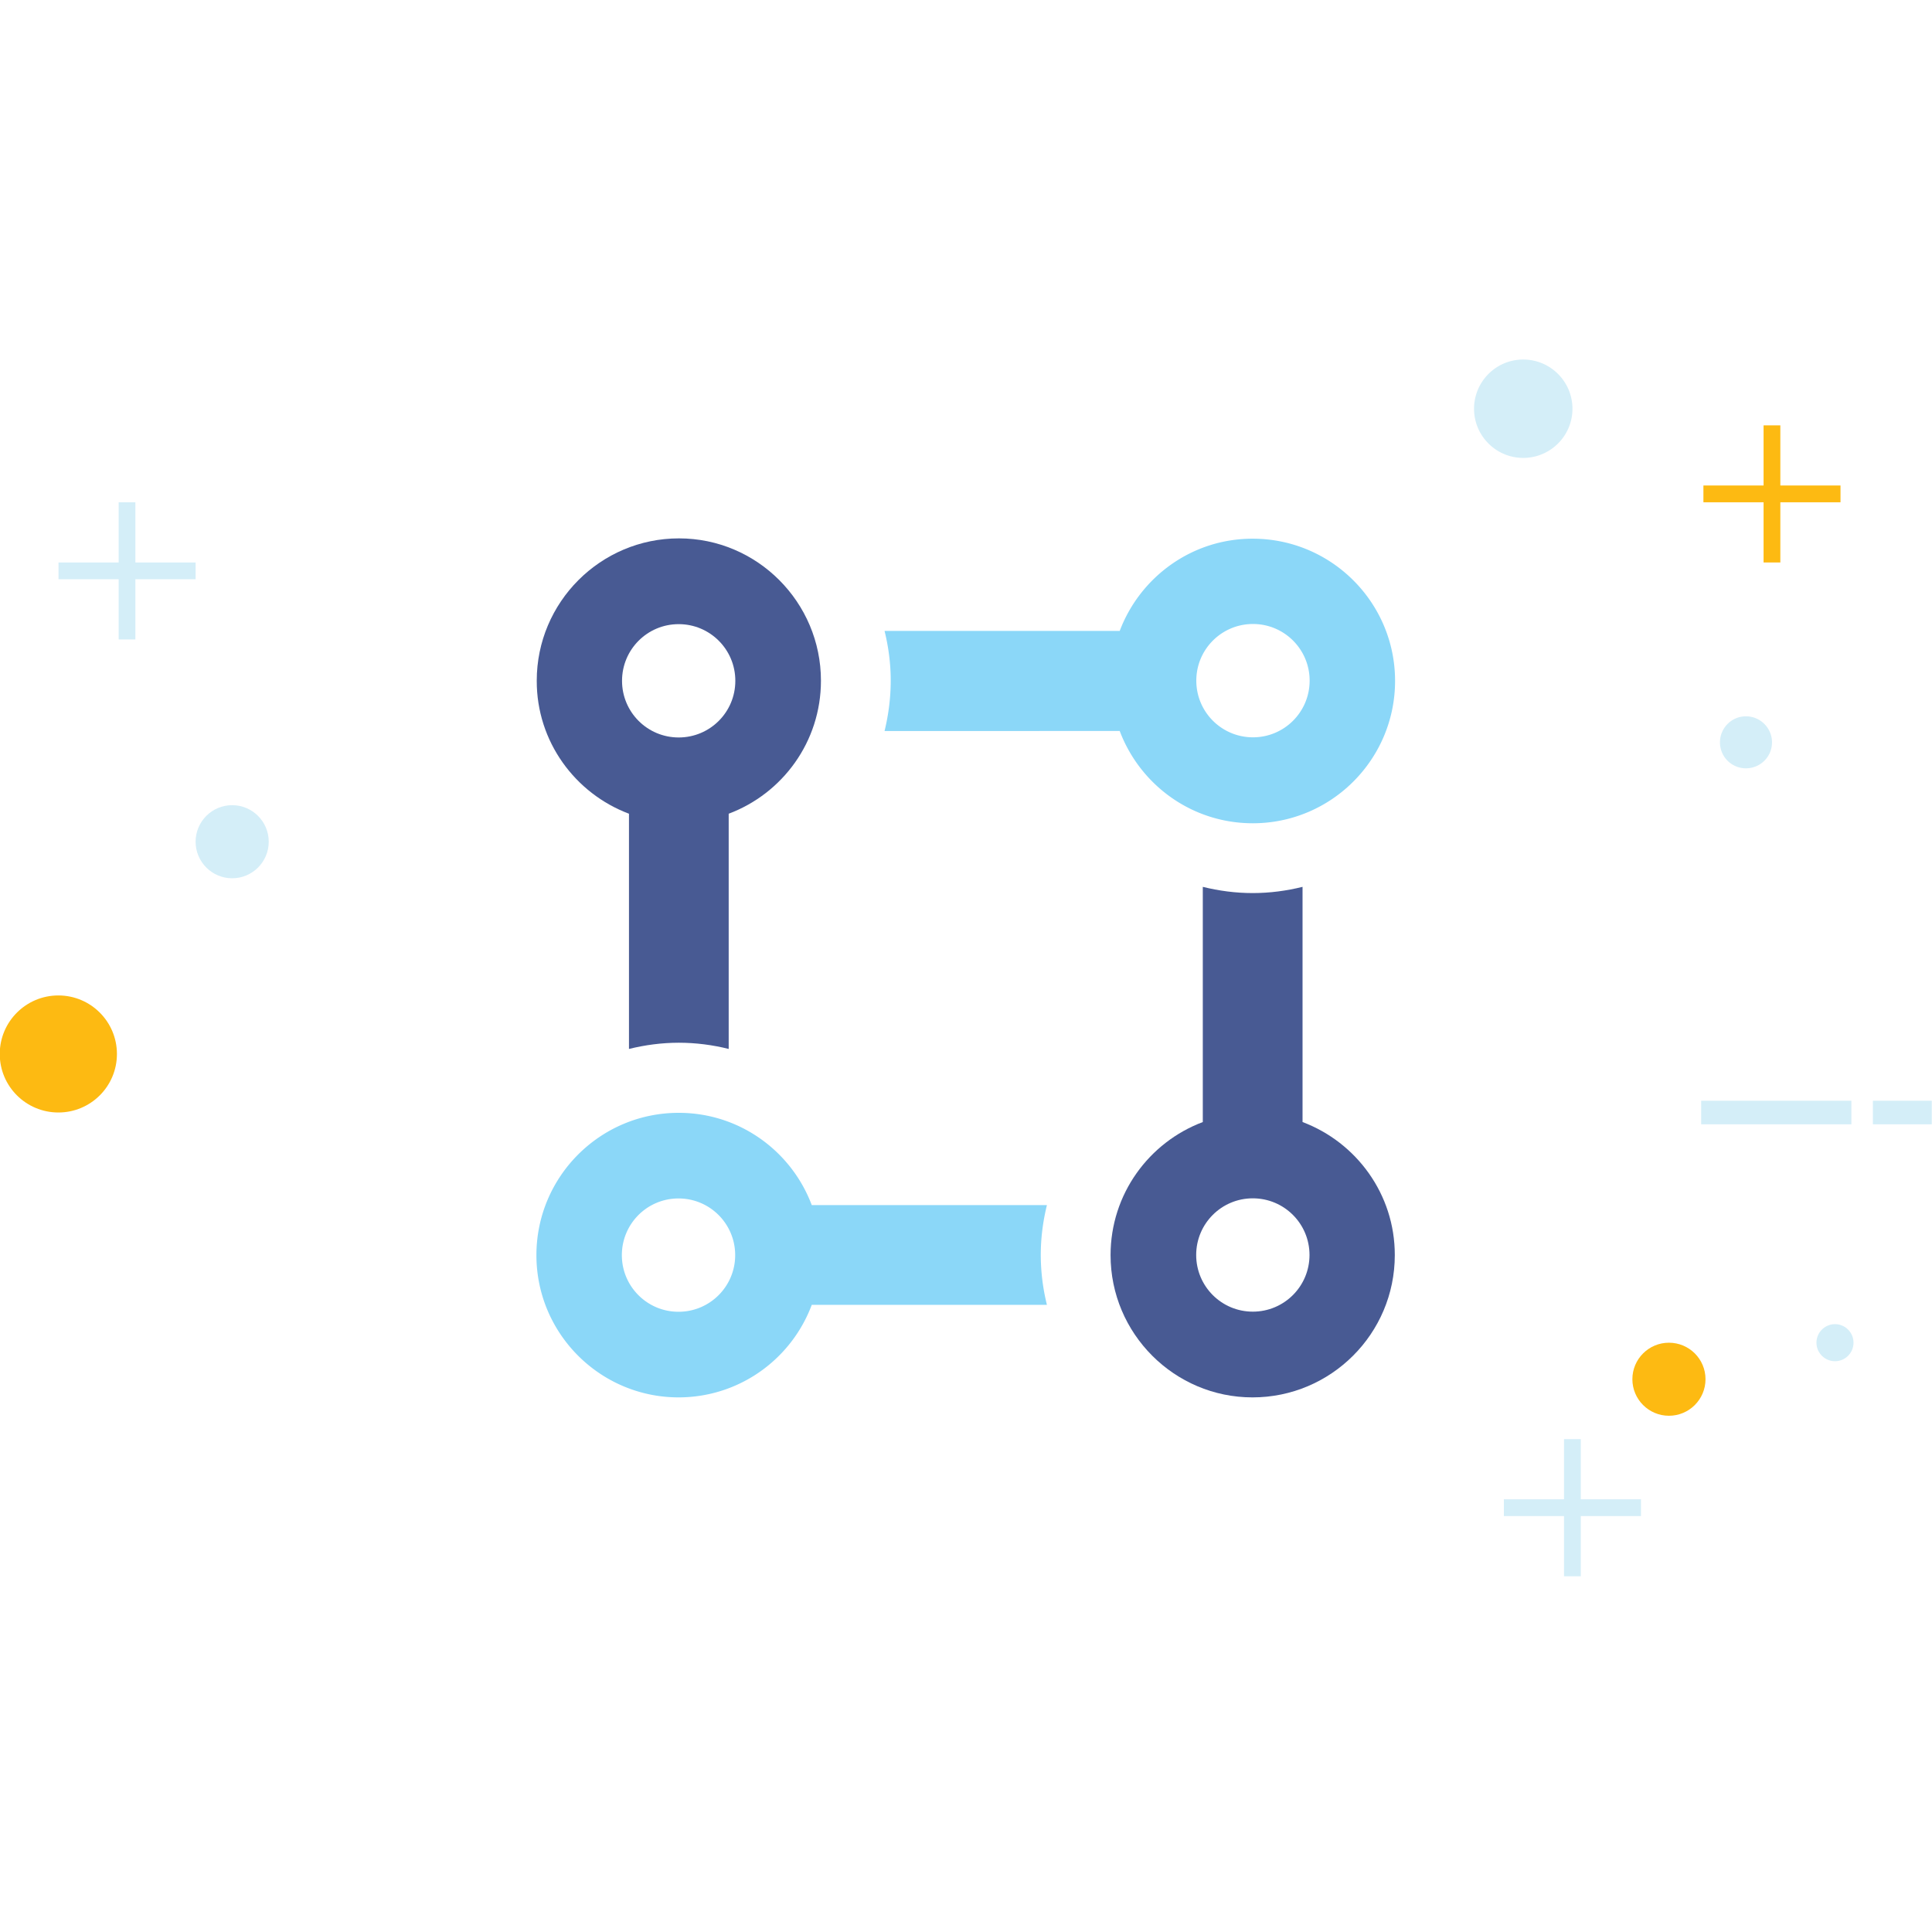 <svg xmlns="http://www.w3.org/2000/svg" width="512" height="512" viewBox="0 0 512 512"><path d="M450.829 291.707h39.806v6.248h-39.806zm45.509 0h15.598v6.248h-15.598z" fill="#D4EEF8"/><g fill="#D4EEF8"><path d="M15.501 149.061h36.336v4.45H15.501z"/><path d="M31.444 133.109h4.434v36.352h-4.434z"/></g><g fill="#FDBA12"><path d="M451.423 128.66h36.329v4.45h-36.329z"/><path d="M467.366 112.724h4.442v36.336h-4.442z"/></g><g fill="#D4EEF8"><path d="M398.541 397.326h36.337v4.449h-36.337z"/><path d="M414.484 381.391h4.442v36.336h-4.442z"/></g><path fill="#FDBA12" d="M30.987 279.321c0 8.578-6.956 15.502-15.518 15.502S-.065 287.899-.065 279.321s6.972-15.518 15.534-15.518 15.518 6.94 15.518 15.518z"/><path fill="#D4EEF8" d="M71.218 223.066c0 5.349-4.345 9.686-9.694 9.686-5.333 0-9.687-4.337-9.687-9.686 0-5.35 4.354-9.687 9.687-9.687 5.349.001 9.694 4.338 9.694 9.687z"/><path fill="#FDBA12" d="M451.978 365.504c0 5.349-4.337 9.686-9.694 9.686-5.333 0-9.687-4.337-9.687-9.686 0-5.35 4.354-9.671 9.687-9.671 5.357 0 9.694 4.321 9.694 9.671z"/><path fill="#D4EEF8" d="M491.197 355.833c0 2.699-2.192 4.899-4.899 4.899s-4.916-2.2-4.916-4.899c0-2.715 2.209-4.915 4.916-4.915s4.899 2.2 4.899 4.915zm-100.559-247.51c0-7.197 5.848-13.044 13.028-13.044 7.204 0 13.052 5.847 13.052 13.044s-5.848 13.028-13.052 13.028c-7.181 0-13.028-5.831-13.028-13.028zm65.171 88.415c0-3.807 3.084-6.908 6.875-6.908 3.823 0 6.916 3.101 6.916 6.908s-3.093 6.875-6.916 6.875a6.872 6.872 0 0 1-6.875-6.875z"/><path fill="#8BD7F8" d="M234.418 167.205c1.044 4.241 1.646 8.69 1.63 13.22 0 4.53-.578 8.972-1.63 13.301l62.319-.008c5.373 14.256 19.084 24.457 35.269 24.457 20.802 0 37.701-16.915 37.701-37.71.016-20.802-16.899-37.701-37.701-37.701-16.137-.041-29.896 10.192-35.269 24.441h-62.319zm97.636-1.84c8.297 0 15.012 6.714 15.012 15.012 0 8.305-6.715 15.02-15.012 15.02-8.305 0-15.02-6.715-15.02-15.02 0-8.297 6.715-15.012 15.02-15.012zM142.156 332.629c0 20.803 16.899 37.693 37.702 37.693 16.152-.032 29.911-10.184 35.268-24.529h62.32a55.268 55.268 0 0 1-1.631-13.212c0-4.53.586-8.972 1.631-13.213h-62.32c-5.357-14.257-19.083-24.457-35.268-24.457-20.803 0-37.702 16.9-37.702 37.718zm37.654-15.027c8.305 0 15.02 6.715 15.02 15.027 0 8.289-6.715 15.004-15.02 15.004-8.297 0-15.012-6.715-15.012-15.004 0-8.313 6.714-15.027 15.012-15.027z"/><path fill="#485A93" d="M142.244 180.393c-.048 16.136 10.185 29.895 24.441 35.252v62.336c4.241-1.045 8.683-1.646 13.205-1.646 4.53 0 8.988.586 13.221 1.646v-62.336c14.264-5.357 24.449-19.067 24.449-35.252 0-20.802-16.899-37.717-37.613-37.717-20.803-.001-37.703 16.914-37.703 37.717zm37.613-14.988c8.305 0 15.02 6.715 15.012 15.02.008 8.297-6.707 15.012-15.012 15.012s-15.011-6.715-15.011-15.012c0-8.305 6.707-15.02 15.011-15.02zm138.896 131.948c-14.249 5.366-24.441 19.076-24.441 35.276 0 20.803 16.907 37.693 37.613 37.693 20.795 0 37.71-16.891 37.71-37.693.032-16.152-10.2-29.91-24.449-35.276v-62.327c-4.24 1.052-8.69 1.647-13.212 1.647-4.53 0-8.972-.595-13.221-1.647v62.327zm13.253 20.216c8.313 0 15.027 6.715 15.027 15.012 0 8.305-6.715 15.02-15.027 15.02-8.298 0-15.004-6.715-15.004-15.02 0-8.297 6.706-15.012 15.004-15.012z"/></svg>